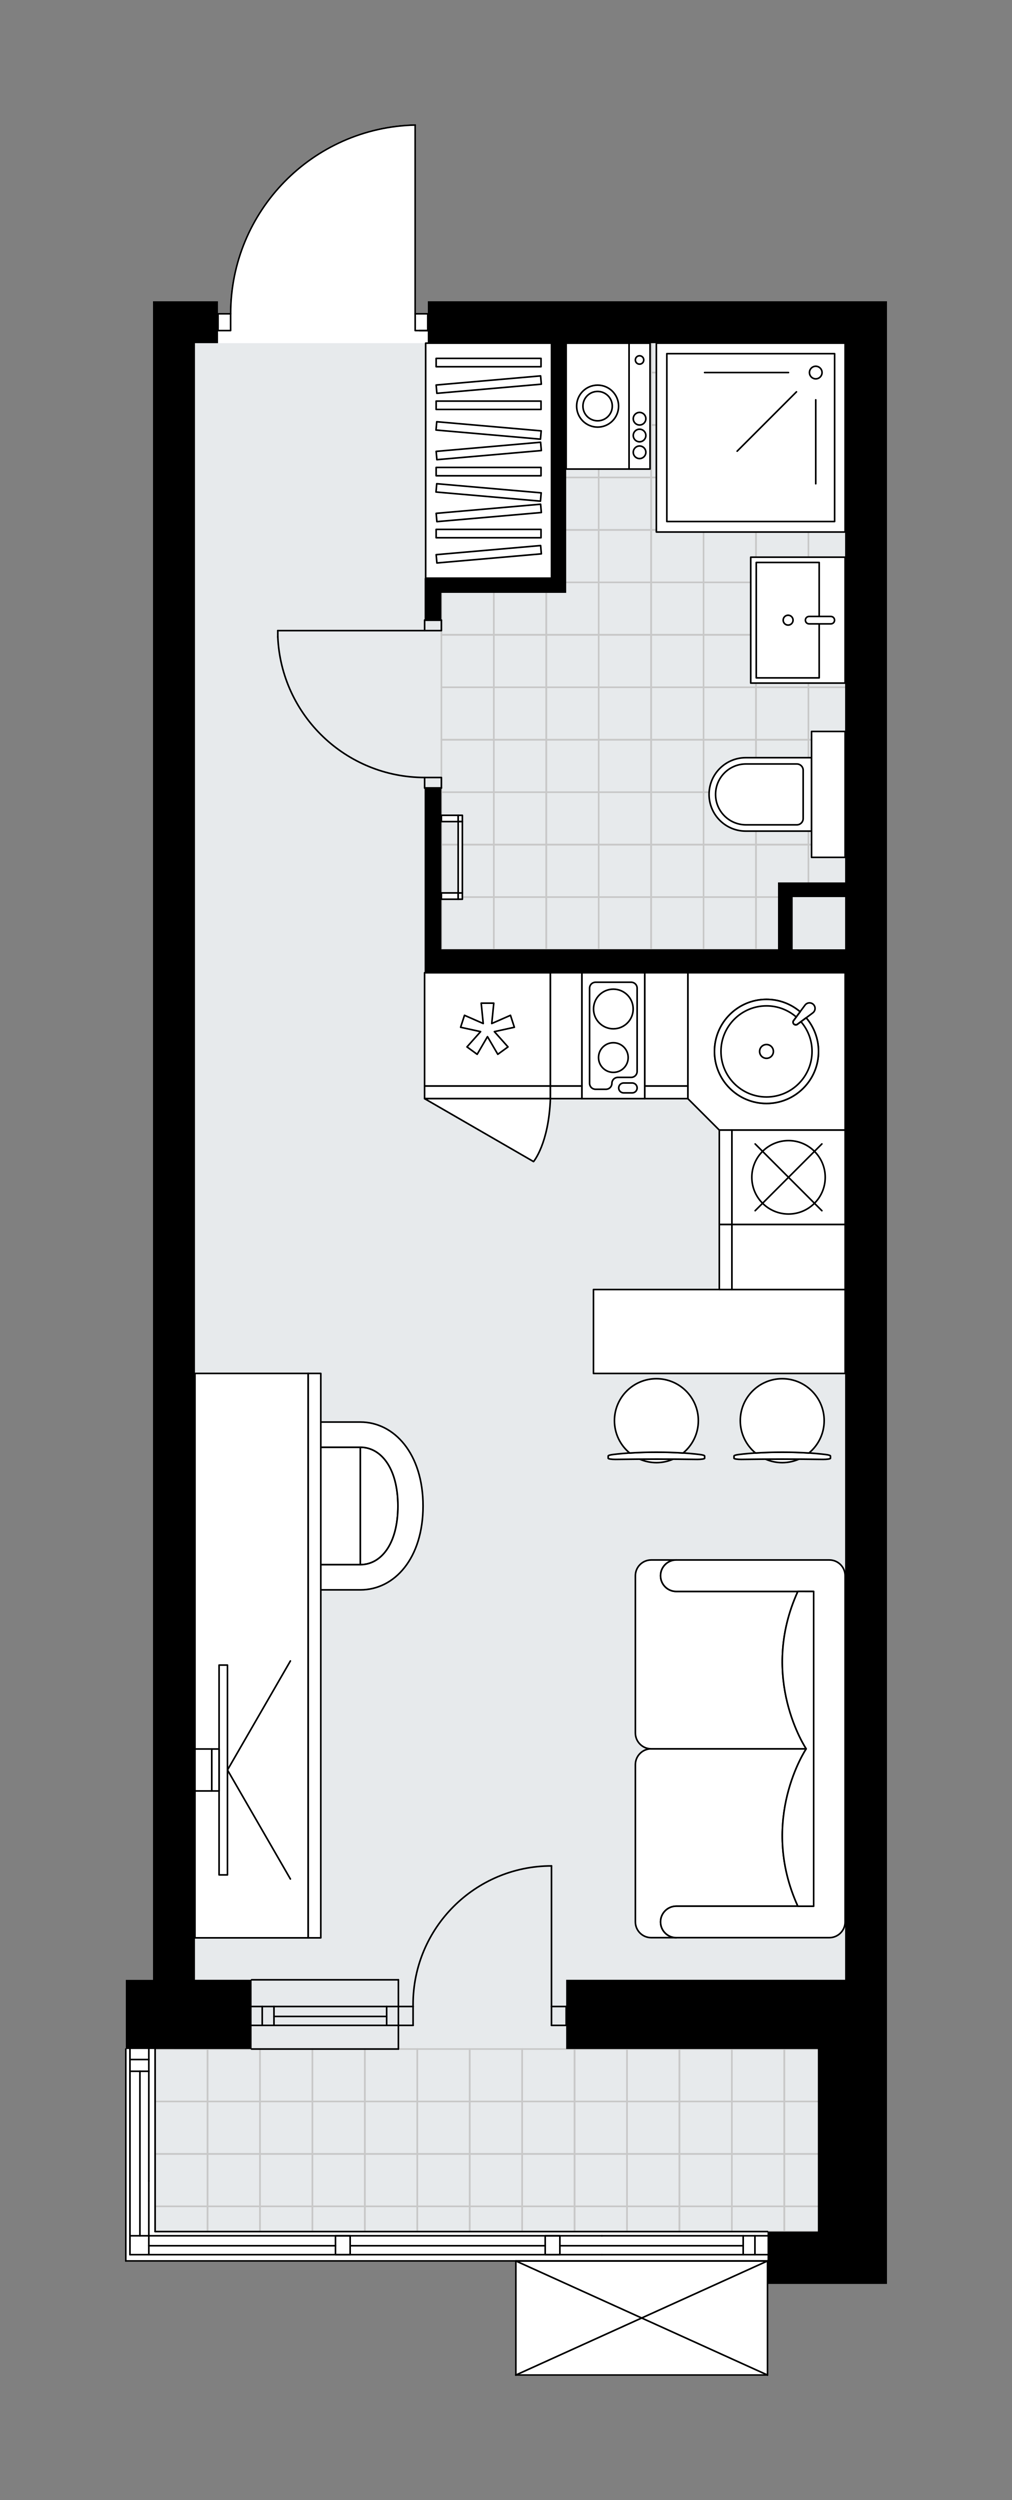 <svg xmlns="http://www.w3.org/2000/svg" height="2000px" id="Layer_1" style="enable-background:new 0 0 809.96 2000;" version="1.1" viewBox="0 0 809.96 2000" width="809.96px" x="0px" y="0px" xml:space="preserve">
<rect x="0" y="0" width="809.96" height="2000" fill="#808080" stroke="none"/>
<style type="text/css">
	.st0{fill:#FFFFFF;}
	.st1{fill:#E7EAEC;}
	.st2{fill:none;stroke:#C8C8C8;stroke-width:1.3;stroke-linecap:round;stroke-linejoin:round;stroke-miterlimit:10;}
	.st3{fill:none;stroke:#000000;stroke-width:1.3;stroke-linecap:round;stroke-linejoin:round;stroke-miterlimit:10;}
	.st4{fill:#FFFFFF;stroke:#000000;stroke-width:1.3;stroke-linecap:round;stroke-linejoin:round;stroke-miterlimit:10;}
	.st5{fill:none;stroke:#000000;stroke-width:1.3;stroke-linecap:round;stroke-linejoin:round;}
	.st6{fill:none;stroke:#000000;stroke-width:1.3;stroke-linecap:round;stroke-linejoin:round;stroke-dasharray:10.273,10.273;}
	.st7{fill:none;stroke:#000000;stroke-width:1.3;stroke-linecap:round;stroke-linejoin:round;stroke-dasharray:10.007,10.007;}
	.st8{font-family: 'Arial-BoldMT','Arial'; font-weight:bold;}
	.st9{font-size:87.977px;}
	.st10{font-size:74.442px;}
	.st11{font-family: 'ArialMT','Arial';}
	.st12{font-size:40px;}
</style>
<path class="st0" d="M100,1808.72l0-169.53  c0-0.36,0.29-0.64,0.64-0.65l0-54.75h21.83l0-1309.26h0v-33.57h52.03v9.42c0,0,0,0,0,0h9.43c0.17-39.65,15.5-77.07,43.24-105.43  c27.89-28.52,65.21-44.71,105.1-45.6c0,0,0.01,0,0.01,0c0,0,0,0,0.01,0c0.04,0,0.07,0.02,0.1,0.02c0.05,0.01,0.09,0.01,0.14,0.03  c0.06,0.03,0.12,0.07,0.17,0.11c0.01,0.01,0.02,0.01,0.03,0.02c0.05,0.05,0.09,0.11,0.12,0.17c0.01,0.01,0.02,0.02,0.03,0.04  c0.02,0.05,0.03,0.1,0.04,0.16c0.01,0.03,0.02,0.06,0.02,0.09c0,0,0,0,0,0.01c0,0,0,0,0,0.01l0,150.38h9.42v-9.42h367.6v33.57  l0,1309.26v167.85v75.54h-55.39h-39.64V1900c0,0,0,0,0,0.01c0,0.05-0.02,0.09-0.03,0.14c-0.01,0.04-0.01,0.08-0.03,0.12  c0,0,0,0.01,0,0.01c0,0.01-0.01,0.01-0.02,0.02c-0.05,0.09-0.12,0.17-0.2,0.23c-0.02,0.02-0.04,0.03-0.07,0.05  c-0.09,0.05-0.19,0.09-0.31,0.09c0,0,0,0,0,0c0,0,0,0,0,0H412.85c0,0,0,0,0,0c0,0,0,0,0,0c-0.11,0-0.21-0.04-0.31-0.09  c-0.03-0.01-0.05-0.03-0.07-0.05c-0.08-0.06-0.15-0.14-0.2-0.23c0-0.01-0.01-0.01-0.02-0.02c0,0,0-0.01,0-0.01  c-0.02-0.04-0.02-0.08-0.03-0.12c-0.01-0.05-0.03-0.09-0.03-0.14c0,0,0,0,0-0.01v-90.63l-311.55,0  C100.29,1809.37,100,1809.08,100,1808.72z" id="background" />
<g id="floor">
	<polygon class="st1" points="156.04,274.53 676.39,274.53 676.39,1583.8 654.57,1583.8 654.57,1785.22 124.15,1785.22    124.15,1639.19 156.04,1639.19  " />
	<g>
		<rect class="st2" height="41.96" width="41.96" x="124.15" y="1639.19" />
	</g>
	<g>
		<rect class="st2" height="41.96" width="41.96" x="124.15" y="1681.14" />
	</g>
	<g>
		<rect class="st2" height="41.96" width="41.96" x="124.15" y="1723.09" />
	</g>
	<g>
		<rect class="st2" height="20.17" width="41.96" x="124.15" y="1765.05" />
	</g>
	<g>
		<rect class="st2" height="41.96" width="41.96" x="166.11" y="1639.19" />
	</g>
	<g>
		<rect class="st2" height="41.96" width="41.96" x="166.11" y="1681.14" />
	</g>
	<g>
		<rect class="st2" height="41.96" width="41.96" x="166.11" y="1723.09" />
	</g>
	<g>
		<rect class="st2" height="20.17" width="41.96" x="166.11" y="1765.05" />
	</g>
	<g>
		<rect class="st2" height="41.96" width="41.96" x="208.08" y="1639.19" />
	</g>
	<g>
		<rect class="st2" height="41.96" width="41.96" x="208.08" y="1681.14" />
	</g>
	<g>
		<rect class="st2" height="41.96" width="41.96" x="208.08" y="1723.09" />
	</g>
	<g>
		<rect class="st2" height="20.17" width="41.96" x="208.08" y="1765.05" />
	</g>
	<g>
		<rect class="st2" height="41.96" width="41.96" x="250.04" y="1639.19" />
	</g>
	<g>
		<rect class="st2" height="41.96" width="41.96" x="250.04" y="1681.14" />
	</g>
	<g>
		<rect class="st2" height="41.96" width="41.96" x="250.04" y="1723.09" />
	</g>
	<g>
		<rect class="st2" height="20.17" width="41.96" x="250.04" y="1765.05" />
	</g>
	<g>
		<rect class="st2" height="41.96" width="41.96" x="292.01" y="1639.19" />
	</g>
	<g>
		<rect class="st2" height="41.96" width="41.96" x="292" y="1681.14" />
	</g>
	<g>
		<rect class="st2" height="41.96" width="41.96" x="292.01" y="1723.09" />
	</g>
	<g>
		<rect class="st2" height="20.17" width="41.96" x="292" y="1765.05" />
	</g>
	<g>
		<rect class="st2" height="41.96" width="41.96" x="333.97" y="1639.19" />
	</g>
	<g>
		<rect class="st2" height="41.96" width="41.96" x="333.97" y="1681.14" />
	</g>
	<g>
		<rect class="st2" height="41.96" width="41.96" x="333.97" y="1723.09" />
	</g>
	<g>
		<rect class="st2" height="20.17" width="41.96" x="333.97" y="1765.05" />
	</g>
	<g>
		<rect class="st2" height="41.96" width="41.96" x="375.93" y="1639.19" />
	</g>
	<g>
		<rect class="st2" height="41.96" width="41.96" x="375.93" y="1681.14" />
	</g>
	<g>
		<rect class="st2" height="41.96" width="41.96" x="375.93" y="1723.09" />
	</g>
	<g>
		<rect class="st2" height="20.17" width="41.96" x="375.93" y="1765.05" />
	</g>
	<g>
		<rect class="st2" height="41.96" width="41.96" x="417.9" y="1639.19" />
	</g>
	<g>
		<rect class="st2" height="41.96" width="41.96" x="417.9" y="1681.14" />
	</g>
	<g>
		<rect class="st2" height="41.96" width="41.96" x="417.9" y="1723.09" />
	</g>
	<g>
		<rect class="st2" height="20.17" width="41.96" x="417.9" y="1765.05" />
	</g>
	<g>
		<rect class="st2" height="41.96" width="41.96" x="459.86" y="1639.19" />
	</g>
	<g>
		<rect class="st2" height="41.96" width="41.96" x="459.86" y="1681.14" />
	</g>
	<g>
		<rect class="st2" height="41.96" width="41.96" x="459.86" y="1723.09" />
	</g>
	<g>
		<rect class="st2" height="20.17" width="41.96" x="459.86" y="1765.05" />
	</g>
	<g>
		<rect class="st2" height="41.96" width="41.96" x="501.82" y="1639.19" />
	</g>
	<g>
		<rect class="st2" height="41.96" width="41.96" x="501.82" y="1681.14" />
	</g>
	<g>
		<rect class="st2" height="41.96" width="41.96" x="501.82" y="1723.09" />
	</g>
	<g>
		<rect class="st2" height="20.17" width="41.96" x="501.82" y="1765.05" />
	</g>
	<g>
		<rect class="st2" height="41.96" width="41.96" x="543.79" y="1639.19" />
	</g>
	<g>
		<rect class="st2" height="41.96" width="41.96" x="543.79" y="1681.14" />
	</g>
	<g>
		<rect class="st2" height="41.96" width="41.96" x="543.79" y="1723.09" />
	</g>
	<g>
		<rect class="st2" height="20.17" width="41.96" x="543.79" y="1765.05" />
	</g>
	<g>
		<rect class="st2" height="41.96" width="41.96" x="585.75" y="1639.19" />
	</g>
	<g>
		<rect class="st2" height="41.96" width="41.96" x="585.75" y="1681.14" />
	</g>
	<g>
		<rect class="st2" height="41.96" width="41.96" x="585.75" y="1723.09" />
	</g>
	<g>
		<rect class="st2" height="20.17" width="41.96" x="585.75" y="1765.05" />
	</g>
	<g>
		<rect class="st2" height="41.96" width="41.96" x="627.72" y="1639.19" />
	</g>
	<g>
		<rect class="st2" height="41.96" width="41.96" x="627.72" y="1681.14" />
	</g>
	<g>
		<rect class="st2" height="41.96" width="41.96" x="627.72" y="1723.09" />
	</g>
	<g>
		<rect class="st2" height="20.17" width="41.96" x="627.72" y="1765.05" />
	</g>
	<g>
		
			<rect class="st2" height="41.96" transform="matrix(-1 2.440651e-06 -2.440651e-06 -1 1084.219 1477.254)" width="41.96" x="521.13" y="717.65" />
	</g>
	<g>
		
			<rect class="st2" height="41.96" transform="matrix(-1 2.440650e-06 -2.440650e-06 -1 1084.217 1393.348)" width="41.96" x="521.13" y="675.69" />
	</g>
	<g>
		
			<rect class="st2" height="41.96" transform="matrix(-1 2.440651e-06 -2.440651e-06 -1 1000.292 1477.254)" width="41.96" x="479.16" y="717.65" />
	</g>
	<g>
		
			<rect class="st2" height="41.96" transform="matrix(-1 2.440650e-06 -2.440650e-06 -1 1000.29 1393.348)" width="41.96" x="479.16" y="675.69" />
	</g>
	<g>
		
			<rect class="st2" height="41.96" transform="matrix(-1 2.440651e-06 -2.440651e-06 -1 916.365 1477.255)" width="41.96" x="437.2" y="717.65" />
	</g>
	<g>
		
			<rect class="st2" height="41.96" transform="matrix(-1 2.440651e-06 -2.440651e-06 -1 916.362 1393.348)" width="41.96" x="437.2" y="675.69" />
	</g>
	<g>
		
			<rect class="st2" height="41.96" transform="matrix(-1 2.440651e-06 -2.440651e-06 -1 832.437 1477.255)" width="41.96" x="395.24" y="717.65" />
	</g>
	<g>
		
			<rect class="st2" height="41.96" transform="matrix(-1 2.440650e-06 -2.440650e-06 -1 832.435 1393.348)" width="41.96" x="395.23" y="675.69" />
	</g>
	<g>
		
			<rect class="st2" height="41.96" transform="matrix(-1 2.440650e-06 -2.440650e-06 -1 1084.219 1309.42)" width="41.96" x="521.13" y="633.73" />
	</g>
	<g>
		
			<rect class="st2" height="41.96" transform="matrix(-1 2.440649e-06 -2.440649e-06 -1 1084.217 1225.514)" width="41.96" x="521.13" y="591.78" />
	</g>
	<g>
		
			<rect class="st2" height="41.96" transform="matrix(-1 2.440650e-06 -2.440650e-06 -1 1000.291 1309.42)" width="41.96" x="479.16" y="633.73" />
	</g>
	<g>
		
			<rect class="st2" height="41.96" transform="matrix(-1 2.440650e-06 -2.440650e-06 -1 1000.289 1225.514)" width="41.96" x="479.16" y="591.78" />
	</g>
	<g>
		
			<rect class="st2" height="41.96" transform="matrix(-1 2.440651e-06 -2.440651e-06 -1 916.364 1309.421)" width="41.96" x="437.2" y="633.73" />
	</g>
	<g>
		
			<rect class="st2" height="41.96" transform="matrix(-1 2.440650e-06 -2.440650e-06 -1 916.362 1225.514)" width="41.96" x="437.2" y="591.78" />
	</g>
	<g>
		
			<rect class="st2" height="41.96" transform="matrix(-1 2.440651e-06 -2.440651e-06 -1 832.437 1309.421)" width="41.96" x="395.24" y="633.73" />
	</g>
	<g>
		
			<rect class="st2" height="41.96" transform="matrix(-1 2.440650e-06 -2.440650e-06 -1 832.435 1225.514)" width="41.96" x="395.23" y="591.78" />
	</g>
	<g>
		
			<rect class="st2" height="41.96" transform="matrix(-1 2.440649e-06 -2.440649e-06 -1 1084.218 1141.607)" width="41.96" x="521.13" y="549.82" />
	</g>
	<g>
		
			<rect class="st2" height="41.96" transform="matrix(-1 2.440650e-06 -2.440650e-06 -1 1000.291 1141.607)" width="41.96" x="479.16" y="549.82" />
	</g>
	<g>
		
			<rect class="st2" height="41.96" transform="matrix(-1 2.440650e-06 -2.440650e-06 -1 916.364 1141.607)" width="41.96" x="437.2" y="549.82" />
	</g>
	<g>
		
			<rect class="st2" height="41.96" transform="matrix(-1 2.440651e-06 -2.440651e-06 -1 832.437 1141.608)" width="41.96" x="395.24" y="549.82" />
	</g>
	<g>
		
			<rect class="st2" height="41.96" transform="matrix(-1 2.440650e-06 -2.440650e-06 -1 748.506 1477.255)" width="41.96" x="353.27" y="717.65" />
	</g>
	<g>
		
			<rect class="st2" height="41.96" transform="matrix(-1 2.440651e-06 -2.440651e-06 -1 748.504 1393.348)" width="41.96" x="353.27" y="675.69" />
	</g>
	<g>
		
			<rect class="st2" height="41.96" transform="matrix(-1 2.440651e-06 -2.440651e-06 -1 748.506 1309.421)" width="41.96" x="353.27" y="633.73" />
	</g>
	<g>
		
			<rect class="st2" height="41.96" transform="matrix(-1 2.440650e-06 -2.440650e-06 -1 748.504 1225.514)" width="41.96" x="353.27" y="591.78" />
	</g>
	<g>
		
			<rect class="st2" height="41.96" transform="matrix(-1 2.440650e-06 -2.440650e-06 -1 748.506 1141.608)" width="41.96" x="353.27" y="549.82" />
	</g>
	<g>
		
			<rect class="st2" height="41.96" transform="matrix(-1 3.660929e-06 -3.660929e-06 -1 1231.093 1477.253)" width="20.98" x="605.05" y="717.65" />
	</g>
	<g>
		<polygon class="st2" points="630.74,717.63 605.04,717.63 605.04,675.71 647.02,675.7 647.02,710.11 630.74,710.11   " />
	</g>
	<g>
		
			<rect class="st2" height="41.96" transform="matrix(-1 2.440650e-06 -2.440650e-06 -1 1168.147 1477.254)" width="41.96" x="563.09" y="717.65" />
	</g>
	<g>
		
			<rect class="st2" height="41.96" transform="matrix(-1 2.440649e-06 -2.440649e-06 -1 1168.145 1393.347)" width="41.96" x="563.09" y="675.69" />
	</g>
	<g>
		
			<rect class="st2" height="41.96" transform="matrix(-1 2.440650e-06 -2.440650e-06 -1 1252.073 1309.42)" width="41.96" x="605.05" y="633.73" />
	</g>
	<g>
		
			<rect class="st2" height="41.96" transform="matrix(-1 2.440650e-06 -2.440650e-06 -1 1252.071 1225.513)" width="41.96" x="605.05" y="591.78" />
	</g>
	<g>
		
			<rect class="st2" height="41.96" transform="matrix(-1 2.440650e-06 -2.440650e-06 -1 1168.146 1309.42)" width="41.96" x="563.09" y="633.73" />
	</g>
	<g>
		
			<rect class="st2" height="41.96" transform="matrix(-1 2.440650e-06 -2.440650e-06 -1 1168.144 1225.513)" width="41.96" x="563.09" y="591.78" />
	</g>
	<g>
		
			<rect class="st2" height="41.96" transform="matrix(-1 2.440650e-06 -2.440650e-06 -1 1252.073 1141.607)" width="41.96" x="605.05" y="549.82" />
	</g>
	<g>
		
			<rect class="st2" height="34.4" transform="matrix(-1 2.220615e-06 -2.220615e-06 -1 1336.002 1385.781)" width="41.96" x="647.02" y="675.69" />
	</g>
	<g>
		
			<rect class="st2" height="41.96" transform="matrix(-1 2.440651e-06 -2.440651e-06 -1 1336.004 1309.42)" width="41.96" x="647.02" y="633.73" />
	</g>
	<g>
		
			<rect class="st2" height="41.96" transform="matrix(-1 2.440650e-06 -2.440650e-06 -1 1336.002 1225.513)" width="41.96" x="647.02" y="591.78" />
	</g>
	<g>
		
			<rect class="st2" height="41.96" transform="matrix(-1 2.440650e-06 -2.440650e-06 -1 1336.004 1141.606)" width="41.96" x="647.02" y="549.82" />
	</g>
	<g>
		
			<rect class="st2" height="41.96" transform="matrix(-1 2.440651e-06 -2.440651e-06 -1 1168.146 1141.607)" width="41.96" x="563.09" y="549.82" />
	</g>
	<g>
		
			<rect class="st2" height="41.96" transform="matrix(-1 2.440650e-06 -2.440650e-06 -1 1084.216 1057.639)" width="41.96" x="521.13" y="507.84" />
	</g>
	<g>
		
			<rect class="st2" height="41.96" transform="matrix(-1 2.440650e-06 -2.440650e-06 -1 1000.289 1057.64)" width="41.96" x="479.16" y="507.84" />
	</g>
	<g>
		
			<rect class="st2" height="41.96" transform="matrix(-1 2.440650e-06 -2.440650e-06 -1 916.362 1057.64)" width="41.96" x="437.2" y="507.84" />
	</g>
	<g>
		
			<rect class="st2" height="41.96" transform="matrix(-1 2.440650e-06 -2.440650e-06 -1 832.434 1057.64)" width="41.96" x="395.23" y="507.84" />
	</g>
	<g>
		
			<rect class="st2" height="41.96" transform="matrix(-1 2.440650e-06 -2.440650e-06 -1 1084.218 973.733)" width="41.96" x="521.13" y="465.89" />
	</g>
	<g>
		
			<rect class="st2" height="41.96" transform="matrix(-1 2.440650e-06 -2.440650e-06 -1 1000.291 973.733)" width="41.96" x="479.16" y="465.89" />
	</g>
	<g>
		
			<rect class="st2" height="41.96" transform="matrix(-1 2.440651e-06 -2.440651e-06 -1 916.363 973.733)" width="41.96" x="437.2" y="465.89" />
	</g>
	<g>
		
			<rect class="st2" height="41.96" transform="matrix(-1 2.440651e-06 -2.440651e-06 -1 832.436 973.733)" width="41.96" x="395.24" y="465.89" />
	</g>
	<g>
		
			<rect class="st2" height="41.96" transform="matrix(-1 2.440650e-06 -2.440650e-06 -1 748.504 1057.64)" width="41.96" x="353.27" y="507.84" />
	</g>
	<g>
		
			<rect class="st2" height="41.96" transform="matrix(-1 2.440651e-06 -2.440651e-06 -1 748.505 973.734)" width="41.96" x="353.27" y="465.89" />
	</g>
	<g>
		
			<rect class="st2" height="41.96" transform="matrix(-1 2.440650e-06 -2.440650e-06 -1 1252.071 1057.639)" width="41.96" x="605.05" y="507.84" />
	</g>
	<g>
		
			<rect class="st2" height="41.96" transform="matrix(-1 2.440650e-06 -2.440650e-06 -1 1168.144 1057.639)" width="41.96" x="563.09" y="507.84" />
	</g>
	<g>
		
			<rect class="st2" height="41.96" transform="matrix(-1 2.440651e-06 -2.440651e-06 -1 1252.072 973.732)" width="41.96" x="605.05" y="465.89" />
	</g>
	<g>
		
			<rect class="st2" height="41.96" transform="matrix(-1 2.440650e-06 -2.440650e-06 -1 1336.002 1057.639)" width="41.96" x="647.02" y="507.84" />
	</g>
	<g>
		
			<rect class="st2" height="41.96" transform="matrix(-1 2.440651e-06 -2.440651e-06 -1 1336.003 973.732)" width="41.96" x="647.02" y="465.89" />
	</g>
	<g>
		
			<rect class="st2" height="41.96" transform="matrix(-1 2.440651e-06 -2.440651e-06 -1 1168.145 973.732)" width="41.96" x="563.09" y="465.89" />
	</g>
	<g>
		
			<rect class="st2" height="41.96" transform="matrix(-1 2.440650e-06 -2.440650e-06 -1 1084.216 889.799)" width="41.96" x="521.13" y="423.92" />
	</g>
	<g>
		
			<rect class="st2" height="41.96" transform="matrix(-1 2.440649e-06 -2.440649e-06 -1 1000.289 889.799)" width="41.96" x="479.16" y="423.92" />
	</g>
	<g>
		
			<rect class="st2" height="41.96" transform="matrix(-1 2.825903e-06 -2.825903e-06 -1 926.431 889.799)" width="31.89" x="447.27" y="423.92" />
	</g>
	<g>
		
			<rect class="st2" height="41.96" transform="matrix(-1 2.440650e-06 -2.440650e-06 -1 1084.217 805.892)" width="41.96" x="521.13" y="381.96" />
	</g>
	<g>
		
			<rect class="st2" height="41.96" transform="matrix(-1 2.440650e-06 -2.440650e-06 -1 1000.29 805.892)" width="41.96" x="479.16" y="381.96" />
	</g>
	<g>
		
			<rect class="st2" height="41.96" transform="matrix(-1 2.825903e-06 -2.825903e-06 -1 926.432 805.892)" width="31.89" x="447.27" y="381.96" />
	</g>
	<g>
		
			<rect class="st2" height="41.96" transform="matrix(-1 2.440650e-06 -2.440650e-06 -1 1252.071 889.798)" width="41.96" x="605.05" y="423.92" />
	</g>
	<g>
		
			<rect class="st2" height="41.96" transform="matrix(-1 2.440650e-06 -2.440650e-06 -1 1168.143 889.798)" width="41.96" x="563.09" y="423.92" />
	</g>
	<g>
		
			<rect class="st2" height="41.96" transform="matrix(-1 2.440650e-06 -2.440650e-06 -1 1252.072 805.891)" width="41.96" x="605.05" y="381.96" />
	</g>
	<g>
		
			<rect class="st2" height="41.96" transform="matrix(-1 2.440650e-06 -2.440650e-06 -1 1336.002 889.798)" width="41.96" x="647.02" y="423.92" />
	</g>
	<g>
		
			<rect class="st2" height="41.96" transform="matrix(-1 2.440651e-06 -2.440651e-06 -1 1336.003 805.891)" width="41.96" x="647.02" y="381.96" />
	</g>
	<g>
		
			<rect class="st2" height="41.96" transform="matrix(-1 2.440650e-06 -2.440650e-06 -1 1168.145 805.892)" width="41.96" x="563.09" y="381.96" />
	</g>
	<g>
		
			<rect class="st2" height="41.96" transform="matrix(-1 2.440649e-06 -2.440649e-06 -1 1084.216 721.924)" width="41.96" x="521.13" y="339.98" />
	</g>
	<g>
		
			<rect class="st2" height="41.96" transform="matrix(-1 2.440650e-06 -2.440650e-06 -1 1000.288 721.925)" width="41.96" x="479.16" y="339.98" />
	</g>
	<g>
		
			<rect class="st2" height="41.96" transform="matrix(-1 2.825903e-06 -2.825903e-06 -1 926.431 721.925)" width="31.89" x="447.27" y="339.98" />
	</g>
	<g>
		
			<rect class="st2" height="41.96" transform="matrix(-1 2.440650e-06 -2.440650e-06 -1 1084.217 638.018)" width="41.96" x="521.13" y="298.03" />
	</g>
	<g>
		
			<rect class="st2" height="41.96" transform="matrix(-1 2.440650e-06 -2.440650e-06 -1 1000.29 638.018)" width="41.96" x="479.16" y="298.03" />
	</g>
	<g>
		
			<rect class="st2" height="41.96" transform="matrix(-1 2.825903e-06 -2.825903e-06 -1 926.432 638.018)" width="31.89" x="447.27" y="298.03" />
	</g>
	<g>
		
			<rect class="st2" height="41.96" transform="matrix(-1 2.440651e-06 -2.440651e-06 -1 1252.07 721.924)" width="41.96" x="605.05" y="339.98" />
	</g>
	<g>
		
			<rect class="st2" height="41.96" transform="matrix(-1 2.440649e-06 -2.440649e-06 -1 1168.143 721.924)" width="41.96" x="563.09" y="339.98" />
	</g>
	<g>
		
			<rect class="st2" height="41.96" transform="matrix(-1 2.440650e-06 -2.440650e-06 -1 1252.072 638.017)" width="41.96" x="605.05" y="298.03" />
	</g>
	<g>
		
			<rect class="st2" height="41.96" transform="matrix(-1 2.440650e-06 -2.440650e-06 -1 1336.001 721.924)" width="41.96" x="647.02" y="339.98" />
	</g>
	<g>
		
			<rect class="st2" height="41.96" transform="matrix(-1 2.440651e-06 -2.440651e-06 -1 1336.003 638.017)" width="41.96" x="647.02" y="298.03" />
	</g>
	<g>
		
			<rect class="st2" height="41.96" transform="matrix(-1 2.440650e-06 -2.440650e-06 -1 1168.144 638.018)" width="41.96" x="563.09" y="298.03" />
	</g>
	<g>
		
			<rect class="st2" height="28.48" transform="matrix(-1 2.048557e-06 -2.048557e-06 -1 1084.217 567.574)" width="41.96" x="521.13" y="269.55" />
	</g>
	<g>
		
			<rect class="st2" height="28.48" transform="matrix(-1 2.048557e-06 -2.048557e-06 -1 1000.289 567.574)" width="41.96" x="479.16" y="269.55" />
	</g>
	<g>
		
			<rect class="st2" height="28.48" transform="matrix(-1 2.310027e-06 -2.310027e-06 -1 926.432 567.574)" width="31.89" x="447.27" y="269.55" />
	</g>
	<g>
		
			<rect class="st2" height="28.48" transform="matrix(-1 2.048558e-06 -2.048558e-06 -1 1252.071 567.573)" width="41.96" x="605.05" y="269.55" />
	</g>
	<g>
		
			<rect class="st2" height="28.48" transform="matrix(-1 2.048557e-06 -2.048557e-06 -1 1336.002 567.573)" width="41.96" x="647.02" y="269.55" />
	</g>
	<g>
		
			<rect class="st2" height="28.48" transform="matrix(-1 2.048559e-06 -2.048559e-06 -1 1168.144 567.573)" width="41.96" x="563.09" y="269.55" />
	</g>
	<g id="LWPOLYLINE_00000181797280744899121430000006450851660847571883_">
		<rect class="st3" height="8.39" width="13.43" x="339.84" y="496.1" />
	</g>
	<g id="LWPOLYLINE_00000044855960610378973510000018246212581780116879_">
		<rect class="st3" height="8.39" width="13.43" x="339.84" y="621.99" />
	</g>
	<g id="LINE_00000020370404163539579380000014955598148918754694_">
		<line class="st3" x1="339.84" x2="353.27" y1="496.1" y2="496.1" />
	</g>
	<g id="LINE_00000132808111776740269820000016499119638927497128_">
		<line class="st3" x1="339.84" x2="353.27" y1="630.38" y2="630.38" />
	</g>
	<g id="LINE_00000024694821223757217940000007950150287063438737_">
		<line class="st3" x1="339.84" x2="222.34" y1="504.49" y2="504.49" />
	</g>
	<g id="ARC_00000065775204659363798190000010996904092313209742_">
		<path class="st3" d="M339.84,621.99c-62.94-0.04-114.7-49.59-117.5-112.46" />
	</g>
	<g id="LINE_00000180342063223704397160000003161533647145514932_">
		<line class="st3" x1="222.34" x2="222.34" y1="504.49" y2="509.53" />
	</g>
	<g id="ARC_00000170267372514075223000000010902922147313475227_">
		<path class="st3" d="M332.29,100c-82.1,1.83-147.71,68.91-147.71,151.03" />
	</g>
	<g id="LINE_00000114767350293781980650000014149065961244363931_">
		<line class="st3" x1="335.64" x2="342.36" y1="264.46" y2="264.46" />
	</g>
	<g id="LINE_00000114043830942807176670000004009169156326790059_">
		<line class="st3" x1="332.29" x2="332.29" y1="251.03" y2="100" />
	</g>
	<g id="LWPOLYLINE_00000096056082361413259020000006812319065384428722_">
		<rect class="st3" height="13.43" width="10.07" x="174.5" y="251.03" />
	</g>
	<g id="LWPOLYLINE_00000094611288586862272830000000363636718099830421_">
		<rect class="st3" height="13.43" width="10.07" x="332.29" y="251.03" />
	</g>
	<g id="LWPOLYLINE_00000087378598724910021130000002699552037055862948_">
		<line class="st3" x1="481.72" x2="104.01" y1="1788.58" y2="1788.58" />
	</g>
	<g id="LWPOLYLINE_00000157990101173988554600000008384100237448075926_">
		<line class="st3" x1="481.72" x2="104.01" y1="1803.69" y2="1803.69" />
	</g>
	<g id="LWPOLYLINE_00000127761729216318472320000009117940934270269353_">
		<line class="st3" x1="104.01" x2="104.01" y1="1744.73" y2="1803.69" />
	</g>
	<g id="LWPOLYLINE_00000008844035011250575240000014716258896240216762_">
		<line class="st3" x1="119.11" x2="119.11" y1="1744.73" y2="1803.69" />
	</g>
	<g id="ARC_00000168810263913511547740000016795911032863194027_">
		<path class="st3" d="M330.61,1605.16c-0.01-0.55-0.01-1.1-0.01-1.65c0-61.2,49.6-110.81,110.8-110.81" />
	</g>
	<g id="LINE_00000153702910165836701330000010602237601671326599_">
		<line class="st3" x1="441.39" x2="441.39" y1="1605.16" y2="1492.69" />
	</g>
	<g id="LINE_00000033356588354857078200000002552208338240500150_">
		<line class="st3" x1="318.86" x2="330.61" y1="1605.16" y2="1605.16" />
	</g>
	<g id="LINE_00000135678549935409527970000016622189908405451926_">
		<line class="st3" x1="330.61" x2="330.61" y1="1605.16" y2="1620.26" />
	</g>
	<g id="LINE_00000155856295368953282040000003623808664526229679_">
		<line class="st3" x1="330.61" x2="318.86" y1="1620.26" y2="1620.26" />
	</g>
	<g id="LINE_00000119107274695368769440000009292159039429436824_">
		<line class="st3" x1="453.14" x2="441.39" y1="1620.26" y2="1620.26" />
	</g>
	<g id="LINE_00000085248342484141071130000008606414293992667025_">
		<line class="st3" x1="441.39" x2="441.39" y1="1620.26" y2="1605.16" />
	</g>
	<g id="LINE_00000008839999635955170760000000879181155483457460_">
		<line class="st3" x1="441.39" x2="453.14" y1="1605.16" y2="1605.16" />
	</g>
	<g id="LINE_00000000186025454767611320000003090807332828931757_">
		<line class="st3" x1="318.86" x2="201.36" y1="1605.16" y2="1605.16" />
	</g>
	<g id="LINE_00000066509681133863931690000012902523489498717851_">
		<line class="st3" x1="318.86" x2="201.36" y1="1620.26" y2="1620.26" />
	</g>
	<g id="LINE_00000096043799125985943910000002371324689589350581_">
		<line class="st3" x1="309.46" x2="219.27" y1="1613.12" y2="1613.12" />
	</g>
	<g id="LINE_00000099646760199612575220000003034832340459583386_">
		<line class="st3" x1="209.87" x2="209.87" y1="1605.16" y2="1620.26" />
	</g>
	<g id="LINE_00000129163707603758650270000001917547229325473465_">
		<line class="st3" x1="309.46" x2="309.46" y1="1605.16" y2="1620.26" />
	</g>
	<g id="LINE_00000080192119478904715600000006771481082487286673_">
		<line class="st3" x1="318.86" x2="201.36" y1="1583.8" y2="1583.8" />
	</g>
	<g id="LINE_00000065048139461941536480000002839512083730111367_">
		<line class="st3" x1="318.86" x2="201.36" y1="1639.19" y2="1639.19" />
	</g>
	<g id="LINE_00000127027112916150239790000002631871207586446470_">
		<line class="st3" x1="453.14" x2="453.14" y1="1620.26" y2="1605.16" />
	</g>
	<g id="LINE_00000031929600669115736450000012227772911697591951_">
		<line class="st3" x1="219.27" x2="219.27" y1="1605.15" y2="1620.25" />
	</g>
	<g id="LINE_00000013907207940817006120000017813302214080471961_">
		<line class="st3" x1="318.86" x2="318.86" y1="1583.8" y2="1639.19" />
	</g>
	<g id="LINE_00000093177403383693855160000001672037522257771915_">
		<line class="st3" x1="100.65" x2="614.28" y1="1808.72" y2="1808.72" />
	</g>
	<g id="LINE_00000151537395681627361430000010457757542987311262_">
		<line class="st3" x1="614.28" x2="481.72" y1="1788.58" y2="1788.58" />
	</g>
	<g id="LINE_00000091003784074521554550000000926070663150959028_">
		<line class="st3" x1="604.21" x2="604.21" y1="1803.69" y2="1788.58" />
	</g>
	<g id="LINE_00000169517241218367776570000018104570129925658037_">
		<line class="st3" x1="614.28" x2="481.72" y1="1803.69" y2="1803.69" />
	</g>
	<g id="LINE_00000110428796869863950450000007707249631748128946_">
		<line class="st3" x1="436.35" x2="280.25" y1="1796.55" y2="1796.55" />
	</g>
	<g id="LINE_00000009563549170850747230000008715247800365052033_">
		<line class="st3" x1="594.81" x2="594.81" y1="1788.58" y2="1803.69" />
	</g>
	<g id="LINE_00000057862622928635424600000007313950762847503275_">
		<line class="st3" x1="614.28" x2="124.15" y1="1785.22" y2="1785.22" />
	</g>
	<g id="LWPOLYLINE_00000123412866554501198940000000336986560887791284_">
		<rect class="st3" height="15.11" width="11.75" x="268.5" y="1788.58" />
	</g>
	<g id="LINE_00000021798322974187252120000007506766128272431513_">
		<line class="st3" x1="268.5" x2="119.11" y1="1796.55" y2="1796.55" />
	</g>
	<g id="LINE_00000167387312632851309860000000088809556752512132_">
		<line class="st3" x1="124.15" x2="124.15" y1="1785.22" y2="1639.19" />
	</g>
	<g id="LINE_00000065047074237402052060000015504177009454017722_">
		<line class="st3" x1="104.01" x2="104.01" y1="1639.19" y2="1744.73" />
	</g>
	<g id="LINE_00000061453248034748499830000006334984207653800596_">
		<line class="st3" x1="119.11" x2="104.01" y1="1647.58" y2="1647.58" />
	</g>
	<g id="LINE_00000148661189195173289280000017946542374602347449_">
		<line class="st3" x1="119.11" x2="119.11" y1="1639.19" y2="1744.73" />
	</g>
	<g id="LINE_00000163759011846913358300000003135494403203981744_">
		<line class="st3" x1="111.98" x2="111.98" y1="1656.98" y2="1788.58" />
	</g>
	<g id="LINE_00000013166573954174430240000013245276023949339053_">
		<line class="st3" x1="104.01" x2="119.11" y1="1656.98" y2="1656.98" />
	</g>
	<g id="LINE_00000110442967660722824600000000153704850584373158_">
		<line class="st3" x1="100.65" x2="100.65" y1="1639.19" y2="1808.72" />
	</g>
	<g id="LINE_00000168113892308913927900000017738748426720838019_">
		<line class="st3" x1="594.81" x2="448.1" y1="1796.55" y2="1796.55" />
	</g>
	<g id="LWPOLYLINE_00000141418829947268089480000014888130737301991865_">
		<rect class="st3" height="15.11" width="11.75" x="436.35" y="1788.58" />
	</g>
	<path d="M709.96,274.53v-33.57h-367.6v33.57h99.03l0,188H339.84v11.75v21.82h13.43v-21.82h88.12h11.75l0-199.75h223.25l0,431.39   h-41.96h-11.75v53.5l-269.41,0V630.38h-13.43v129.04h0v18.75h336.55l0-0.02l0,805.64h-21.82l0,0l-201.43,0l0,55.39h201.43v112.46   v33.57h-40.29v41.96h40.29h55.39v-75.54v-167.85L709.96,274.53z M676.39,759.42h-41.96l0-41.75h41.96V759.42z" />
	<polygon points="156.04,1583.79 156.04,274.53 156.03,274.53 174.5,274.53 174.5,240.96 122.47,240.96 122.47,274.53    122.47,274.53 122.47,1583.79 100.64,1583.79 100.64,1639.18 139.25,1639.18 139.25,1639.19 201.35,1639.19 201.35,1583.79  " />
	<g>
		<g id="LINE_00000161606972748344750360000002400224309012690056_">
			<line class="st3" x1="614.28" x2="412.85" y1="1900" y2="1900" />
		</g>
		<g id="LINE_00000168811481039457198010000007741820485256035258_">
			<line class="st3" x1="614.28" x2="412.85" y1="1808.72" y2="1808.72" />
		</g>
		<g id="LINE_00000181086005600999754590000012124198760524587139_">
			<line class="st3" x1="614.28" x2="614.28" y1="1808.72" y2="1900" />
		</g>
		<g id="LINE_00000102507019955402965350000009244047861935579271_">
			<line class="st3" x1="412.85" x2="412.85" y1="1808.72" y2="1900" />
		</g>
		<g id="LWPOLYLINE_00000014613663828177535030000007807220189705391027_">
			<line class="st3" x1="412.85" x2="614.28" y1="1808.72" y2="1900" />
		</g>
		<g id="LWPOLYLINE_00000056405956398567483690000012221020847862306466_">
			<line class="st3" x1="614.28" x2="412.85" y1="1808.72" y2="1900" />
		</g>
	</g>
</g>
<g id="mebel">
	<g>
		<path class="st4" d="M567.51,635.51L567.51,635.51c0,16.22,13.15,29.37,29.37,29.37l52.65,0l0-58.75l-52.65,0    C580.66,606.14,567.51,619.29,567.51,635.51z" />
		
			<rect class="st4" height="26.86" transform="matrix(3.037928e-06 -1 1 3.037928e-06 27.448 1298.469)" width="100.71" x="612.6" y="622.08" />
		<path class="st4" d="M572.71,635.51L572.71,635.51c0,13.44,10.9,24.34,24.34,24.34l40.73,0c2.78,0,5.04-2.25,5.04-5.04l0-38.61    c0-2.78-2.25-5.04-5.04-5.04l-40.73,0C583.61,611.17,572.71,622.07,572.71,635.51z" />
	</g>
	<g>
		<g>
			
				<rect class="st4" height="50.36" transform="matrix(6.123234e-17 -1 1 6.123234e-17 153.41 803.185)" width="100.71" x="427.94" y="299.71" />
			
				<rect class="st4" height="16.79" transform="matrix(6.123234e-17 -1 1 6.123234e-17 186.981 836.756)" width="100.71" x="461.51" y="316.49" />
			<g id="CIRCLE_00000003103368168433383730000009560261752785906327_">
				<circle class="st4" cx="478.3" cy="324.89" r="16.79" />
			</g>
			<g id="CIRCLE_00000068663702720880701810000002998563230476142262_">
				<circle class="st4" cx="478.3" cy="324.89" r="11.75" />
			</g>
			<g id="CIRCLE_00000104679719738766277870000000745532393433744539_">
				<circle class="st4" cx="511.87" cy="287.96" r="3.36" />
			</g>
			<g id="CIRCLE_00000073683887965737185880000004158432559735213967_">
				<circle class="st4" cx="511.87" cy="334.96" r="5.04" />
			</g>
			<g id="CIRCLE_00000070116136795634890910000005022732006125788289_">
				<circle class="st4" cx="511.87" cy="348.39" r="5.04" />
			</g>
			<g id="CIRCLE_00000147188270233963652570000000437250797514497204_">
				<circle class="st4" cx="511.87" cy="361.82" r="5.04" />
			</g>
		</g>
	</g>
	<g>
		
			<rect class="st4" height="75.53" transform="matrix(-1.787149e-06 -1 1 -1.787149e-06 142.523 1134.722)" width="100.72" x="588.26" y="458.33" />
		
			<rect class="st4" height="50.36" transform="matrix(-1.787149e-06 -1 1 -1.787149e-06 134.336 1126.569)" width="92.32" x="584.29" y="470.94" />
		<path class="st4" d="M644.6,496.12L644.6,496.12c0,1.64,1.33,2.97,2.97,2.97l17.4,0c1.64,0,2.97-1.33,2.97-2.97l0,0    c0-1.64-1.33-2.97-2.97-2.97l-17.4,0C645.93,493.15,644.6,494.48,644.6,496.12z" />
		<circle class="st4" cx="630.77" cy="496.12" r="3.95" />
	</g>
	<g>
		
			<rect class="st4" height="13.43" transform="matrix(4.768167e-11 1 -1 4.768167e-11 1014.717 294.749)" width="5.04" x="357.47" y="648.02" />
		
			<rect class="st4" height="3.36" transform="matrix(4.768167e-11 1 -1 4.768167e-11 1023.11 286.357)" width="5.04" x="365.86" y="653.05" />
		
			<rect class="st4" height="13.43" transform="matrix(4.840376e-11 1 -1 4.840376e-11 1076.823 356.856)" width="5.04" x="357.47" y="710.13" />
		
			<rect class="st4" height="3.36" transform="matrix(4.840376e-11 1 -1 4.840376e-11 1085.216 348.463)" width="5.04" x="365.86" y="715.16" />
		
			<rect class="st4" height="3.36" transform="matrix(-4.487693e-11 -1 1 -4.487693e-11 -317.41 1054.163)" width="57.07" x="339.84" y="684.11" />
	</g>
	<g>
		<rect class="st4" height="151.07" width="151.07" x="525.32" y="274.53" />
		<rect class="st4" height="134.28" width="134.28" x="533.71" y="282.92" />
		<circle class="st4" cx="652.89" cy="298.03" r="5.04" />
		<line class="st4" x1="631.07" x2="563.93" y1="298.03" y2="298.03" />
		<line class="st4" x1="637.46" x2="589.98" y1="313.46" y2="360.94" />
		<line class="st4" x1="652.89" x2="652.89" y1="319.85" y2="386.99" />
	</g>
	<g>
		
			<rect class="st4" height="90.64" transform="matrix(-1 1.961542e-08 -1.961542e-08 -1 780.322 1646.989)" width="100.71" x="339.8" y="778.17" />
		
			<rect class="st4" height="10.07" transform="matrix(-1 1.961542e-08 -1.961542e-08 -1 780.322 1747.702)" width="100.71" x="339.8" y="868.82" />
		<polygon class="st4" points="393.57,818.81 395.2,802.51 385.13,802.51 386.75,818.81 371.76,812.22 368.65,821.8 384.65,825.29     373.75,837.51 381.9,843.43 390.16,829.29 398.42,843.43 406.57,837.51 395.67,825.29 411.67,821.8 408.56,812.22   " />
		<path class="st4" d="M339.8,878.89l87.22,50.36c0,0,12.15-14.17,13.49-50.36H339.8z" />
	</g>
	<g>
		<polygon class="st4" points="575.71,904.06 676.42,904.06 676.42,778.17 550.53,778.17 550.53,878.89   " />
		<g id="ARC_00000124158905116946986960000010529071969772393398_">
			<path class="st4" d="M644.33,804.05c0.26-0.34,0.56-0.65,0.91-0.91c1.97-1.47,4.75-1.06,6.22,0.91c1.47,1.97,1.06,4.75-0.91,6.22     l-12.6,9.39c-0.66,0.36-1.45,0.36-2.11,0c-1.08-0.58-1.48-1.93-0.9-3.01L644.33,804.05z" />
		</g>
		<path class="st4" d="M645.23,814.24l-7.28,5.42c-0.66,0.36-1.45,0.36-2.11,0c-1.08-0.58-1.48-1.93-0.9-3.01l5.42-7.28    c-7.26-6.15-16.63-9.88-26.89-9.88c-22.99,0-41.63,18.64-41.63,41.63s18.64,41.63,41.63,41.63c22.99,0,41.63-18.64,41.63-41.63    C655.1,830.87,651.38,821.49,645.23,814.24z" />
		<path class="st4" d="M645.23,814.24l-7.28,5.42c-0.66,0.36-1.45,0.36-2.11,0c-1.08-0.58-1.48-1.93-0.9-3.01l5.42-7.28    c-7.26-6.15-16.63-9.88-26.89-9.88c-22.99,0-41.63,18.64-41.63,41.63s18.64,41.63,41.63,41.63c22.99,0,41.63-18.64,41.63-41.63    C655.1,830.87,651.38,821.49,645.23,814.24z" />
		<path class="st4" d="M637.96,819.66c-0.66,0.36-1.45,0.36-2.11,0c-1.08-0.58-1.48-1.93-0.9-3.01l2.31-3.1    c-6.38-5.51-14.68-8.87-23.78-8.87c-20.12,0-36.44,16.31-36.44,36.44s16.31,36.44,36.44,36.44c20.12,0,36.44-16.31,36.44-36.44    c0-9.09-3.35-17.38-8.86-23.77L637.96,819.66z" />
		<circle class="st4" cx="613.47" cy="841.12" r="5.52" />
	</g>
	<g>
		<path class="st4" d="M541.27,1524.91L541.27,1524.91c-6.95,0-12.59,5.64-12.59,12.59l0,0c0,6.95,5.64,12.59,12.59,12.59l0,0h-20.1    c-6.98,0-12.64-5.66-12.64-12.64v-125.78c0-6.96,5.69-12.65,12.65-12.65l124.08,0c0,0-38.19,56.77-6.69,125.89H541.27z" />
		<path class="st4" d="M541.27,1273.13L541.27,1273.13c-6.95,0-12.59-5.64-12.59-12.59l0,0c0-6.95,5.64-12.59,12.59-12.59l0,0h-20.1    c-6.98,0-12.64,5.66-12.64,12.64v125.78c0,6.96,5.69,12.65,12.65,12.65l124.08,0c0,0-38.19-56.77-6.69-125.89H541.27z" />
		<path class="st4" d="M663.8,1550.09H541.27c-6.95,0-12.59-5.64-12.59-12.59l0,0c0-6.95,5.64-12.59,12.59-12.59h109.94v-251.78    H541.27c-6.95,0-12.59-5.64-12.59-12.59v0c0-6.95,5.64-12.59,12.59-12.59H663.8c6.95,0,12.59,5.64,12.59,12.59v276.96    C676.39,1544.43,670.72,1550.09,663.8,1550.09z" />
		<path class="st4" d="M638.57,1273.13c-31.5,69.12,6.69,125.89,6.69,125.89v0.01c0,0-38.19,56.77-6.69,125.89h12.64v-251.78    L638.57,1273.13z" />
	</g>
	<g>
		<g>
			<g id="LINE_00000094576903812554567970000010822866864518291097_">
				<path class="st4" d="M591.16,1163.61c20.32-2.55,49.48-2.55,69.8,0c2.35,0.29,3.71,0.74,3.71,1.2v0.12v1.66      c0,0.5-2.63,0.91-5.87,0.91c-21.76-0.34-43.7-0.34-65.46,0c-3.24,0-5.87-0.41-5.87-0.91v-1.66v-0.12      C587.46,1164.35,588.82,1163.91,591.16,1163.61z" />
			</g>
			<g>
				<path class="st4" d="M612.78,1167.34c4.08,1.76,8.56,2.74,13.29,2.74s9.21-0.98,13.29-2.74      C630.49,1167.29,621.64,1167.29,612.78,1167.34z" />
				<path class="st4" d="M604.68,1162.39c13.69-0.89,29.08-0.89,42.76,0c7.44-6.16,12.19-15.46,12.19-25.88      c0-18.54-15.03-33.57-33.57-33.57c-18.54,0-33.57,15.03-33.57,33.57C592.49,1146.93,597.24,1156.24,604.68,1162.39z" />
			</g>
		</g>
		<g>
			<g id="LINE_00000084498527329754585910000015284560786685232286_">
				<path class="st4" d="M490.45,1163.61c20.32-2.55,49.48-2.55,69.8,0c2.35,0.29,3.71,0.74,3.71,1.2v0.12v1.66      c0,0.5-2.63,0.91-5.87,0.91c-21.76-0.34-43.7-0.34-65.46,0c-3.24,0-5.87-0.41-5.87-0.91v-1.66v-0.12      C486.74,1164.35,488.11,1163.91,490.45,1163.61z" />
			</g>
			<g>
				<path class="st4" d="M512.07,1167.34c4.08,1.76,8.56,2.74,13.29,2.74s9.21-0.98,13.29-2.74      C529.77,1167.29,520.93,1167.29,512.07,1167.34z" />
				<path class="st4" d="M503.97,1162.39c13.69-0.89,29.08-0.89,42.76,0c7.44-6.16,12.19-15.46,12.19-25.88      c0-18.54-15.03-33.57-33.57-33.57c-18.54,0-33.57,15.03-33.57,33.57C491.78,1146.93,496.52,1156.24,503.97,1162.39z" />
			</g>
		</g>
		
			<rect class="st4" height="67.14" transform="matrix(-1 -1.975046e-08 1.975046e-08 -1 1151.414 2130.354)" width="201.43" x="474.99" y="1031.61" />
	</g>
	<g>
		
			<rect class="st4" height="100.71" transform="matrix(-1 -4.567692e-11 4.567692e-11 -1 981.739 1657.061)" width="50.36" x="465.69" y="778.17" />
		<path class="st4" d="M509.93,790.52v66.61c0,2.63-2.13,4.76-4.76,4.76H494.5c-2.63,0-4.76,2.13-4.76,4.76l0,0    c0,2.63-2.13,4.76-4.76,4.76h-8.35c-2.63,0-4.76-2.13-4.76-4.76v-76.12c0-2.63,2.13-4.76,4.76-4.76h28.55    C507.8,785.76,509.93,787.89,509.93,790.52z" />
		<path class="st4" d="M499.14,874.29h6.83c2.19,0,3.96-1.78,3.96-3.96l0,0c0-2.19-1.78-3.96-3.96-3.96h-6.83    c-2.19,0-3.96,1.78-3.96,3.96l0,0C495.17,872.52,496.95,874.29,499.14,874.29z" />
		<circle class="st4" cx="490.9" cy="846.02" r="11.86" />
		<circle class="st4" cx="490.9" cy="807.17" r="15.86" />
	</g>
	<g>
		
			<rect class="st4" height="90.64" transform="matrix(-1.836970e-16 1 -1 -1.836970e-16 1572.93 310.734)" width="75.53" x="593.33" y="896.51" />
		
			<rect class="st4" height="10.07" transform="matrix(-1.836970e-16 1 -1 -1.836970e-16 1522.574 361.09)" width="75.53" x="542.97" y="936.8" />
		<circle class="st4" cx="631.1" cy="941.83" r="29.37" />
		<line class="st4" x1="657.8" x2="604.39" y1="968.54" y2="915.13" />
		<line class="st4" x1="604.39" x2="657.8" y1="968.54" y2="915.13" />
	</g>
	<g>
		
			<rect class="st4" height="188" transform="matrix(-1 -2.790138e-10 2.790138e-10 -1 782.072 737.059)" width="100.71" x="340.68" y="274.53" />
		<g>
			
				<rect class="st4" height="6.67" transform="matrix(-1 -2.705872e-10 2.705872e-10 -1 782.072 853.691)" width="83.93" x="349.07" y="423.51" />
			
				<rect class="st4" height="6.67" transform="matrix(-1 -2.701160e-10 2.701160e-10 -1 782.072 754.546)" width="83.93" x="349.07" y="373.94" />
			
				<rect class="st4" height="6.67" transform="matrix(-0.996 -0.087 0.087 -0.996 746.263 820.177)" width="83.93" x="349.07" y="390.46" />
			
				<rect class="st4" height="6.67" transform="matrix(-0.996 0.087 -0.087 -0.996 819.227 850.971)" width="83.93" x="349.07" y="440.03" />
			
				<rect class="st4" height="6.67" transform="matrix(-0.996 0.087 -0.087 -0.996 816.346 785)" width="83.93" x="349.07" y="406.99" />
			
				<rect class="st4" height="6.67" transform="matrix(-0.996 -0.087 0.087 -0.996 750.583 721.221)" width="83.93" x="349.07" y="340.89" />
			
				<rect class="st4" height="6.67" transform="matrix(-0.996 0.087 -0.087 -0.996 812.026 686.044)" width="83.93" x="349.07" y="357.41" />
			
				<rect class="st4" height="6.67" transform="matrix(-1 -2.692763e-10 2.692763e-10 -1 782.072 648.411)" width="83.93" x="349.07" y="320.87" />
			
				<rect class="st4" height="6.67" transform="matrix(-1 -2.701160e-10 2.701160e-10 -1 782.072 580.088)" width="83.93" x="349.07" y="286.71" />
			
				<rect class="st4" height="6.67" transform="matrix(-0.996 0.087 -0.087 -0.996 807.401 580.111)" width="83.93" x="349.07" y="304.35" />
		</g>
	</g>
	<g>
		<g>
			<g>
				<path class="st4" d="M204.4,1239.17v-68.86c0-6.93,5.62-12.55,12.55-12.55h71.46v93.96h-71.46      C210.02,1251.72,204.4,1246.1,204.4,1239.17z" />
				<path class="st4" d="M288.41,1157.76c16.3,0,30.08,16.41,30.08,47s-13.61,46.96-30.08,46.96V1157.76z" />
				<path class="st4" d="M288.41,1271.86c27.49,0,50.18-25.39,50.18-67.1s-22.99-67.14-50.18-67.14h-71.42v20.14h71.42      c16.3,0,30.08,16.41,30.08,47s-13.61,46.96-30.08,46.96h-71.42v20.14H288.41z" />
			</g>
		</g>
		<g>
			<polygon class="st4" points="246.68,1550.24 246.68,1098.71 156.05,1098.71 156.04,1550.24    " />
			
				<rect class="st4" height="10.07" transform="matrix(-1.529098e-08 -1 1 -1.529098e-08 -1072.755 1576.192)" width="451.53" x="25.95" y="1319.44" />
		</g>
		<g>
			<g>
				<g id="LINE_00000065063424223675297290000002614669007849287583_">
					<line class="st4" x1="182.06" x2="232.42" y1="1415.95" y2="1503.17" />
				</g>
				<g id="LINE_00000048485081200310696140000001399827031184666811_">
					<line class="st4" x1="182.06" x2="232.42" y1="1415.95" y2="1328.73" />
				</g>
			</g>
			
				<rect class="st4" height="167.85" transform="matrix(-1 2.000836e-08 -2.000836e-08 -1 357.404 2831.904)" width="6.71" x="175.35" y="1332.02" />
			<rect class="st4" height="33.57" width="5.87" x="169.47" y="1399.17" />
			
				<rect class="st4" height="33.57" transform="matrix(-1 2.002102e-08 -2.002102e-08 -1 325.512 2831.904)" width="13.43" x="156.04" y="1399.17" />
		</g>
	</g>
	<g>
		<rect class="st4" height="90.64" width="34.48" x="516.05" y="778.17" />
		<rect class="st4" height="10.07" width="34.48" x="516.05" y="868.82" />
	</g>
	<g>
		
			<rect class="st4" height="90.64" transform="matrix(-2.036597e-07 1 -1 -2.036597e-07 1636.703 374.505)" width="52.01" x="605.1" y="960.28" />
		
			<rect class="st4" height="10.07" transform="matrix(-2.036597e-07 1 -1 -2.036597e-07 1586.346 424.861)" width="52.01" x="554.74" y="1000.57" />
	</g>
	<g>
		<rect class="st4" height="90.64" width="25.17" x="440.52" y="778.17" />
		<rect class="st4" height="10.07" width="25.17" x="440.52" y="868.82" />
	</g>
</g>
</svg>